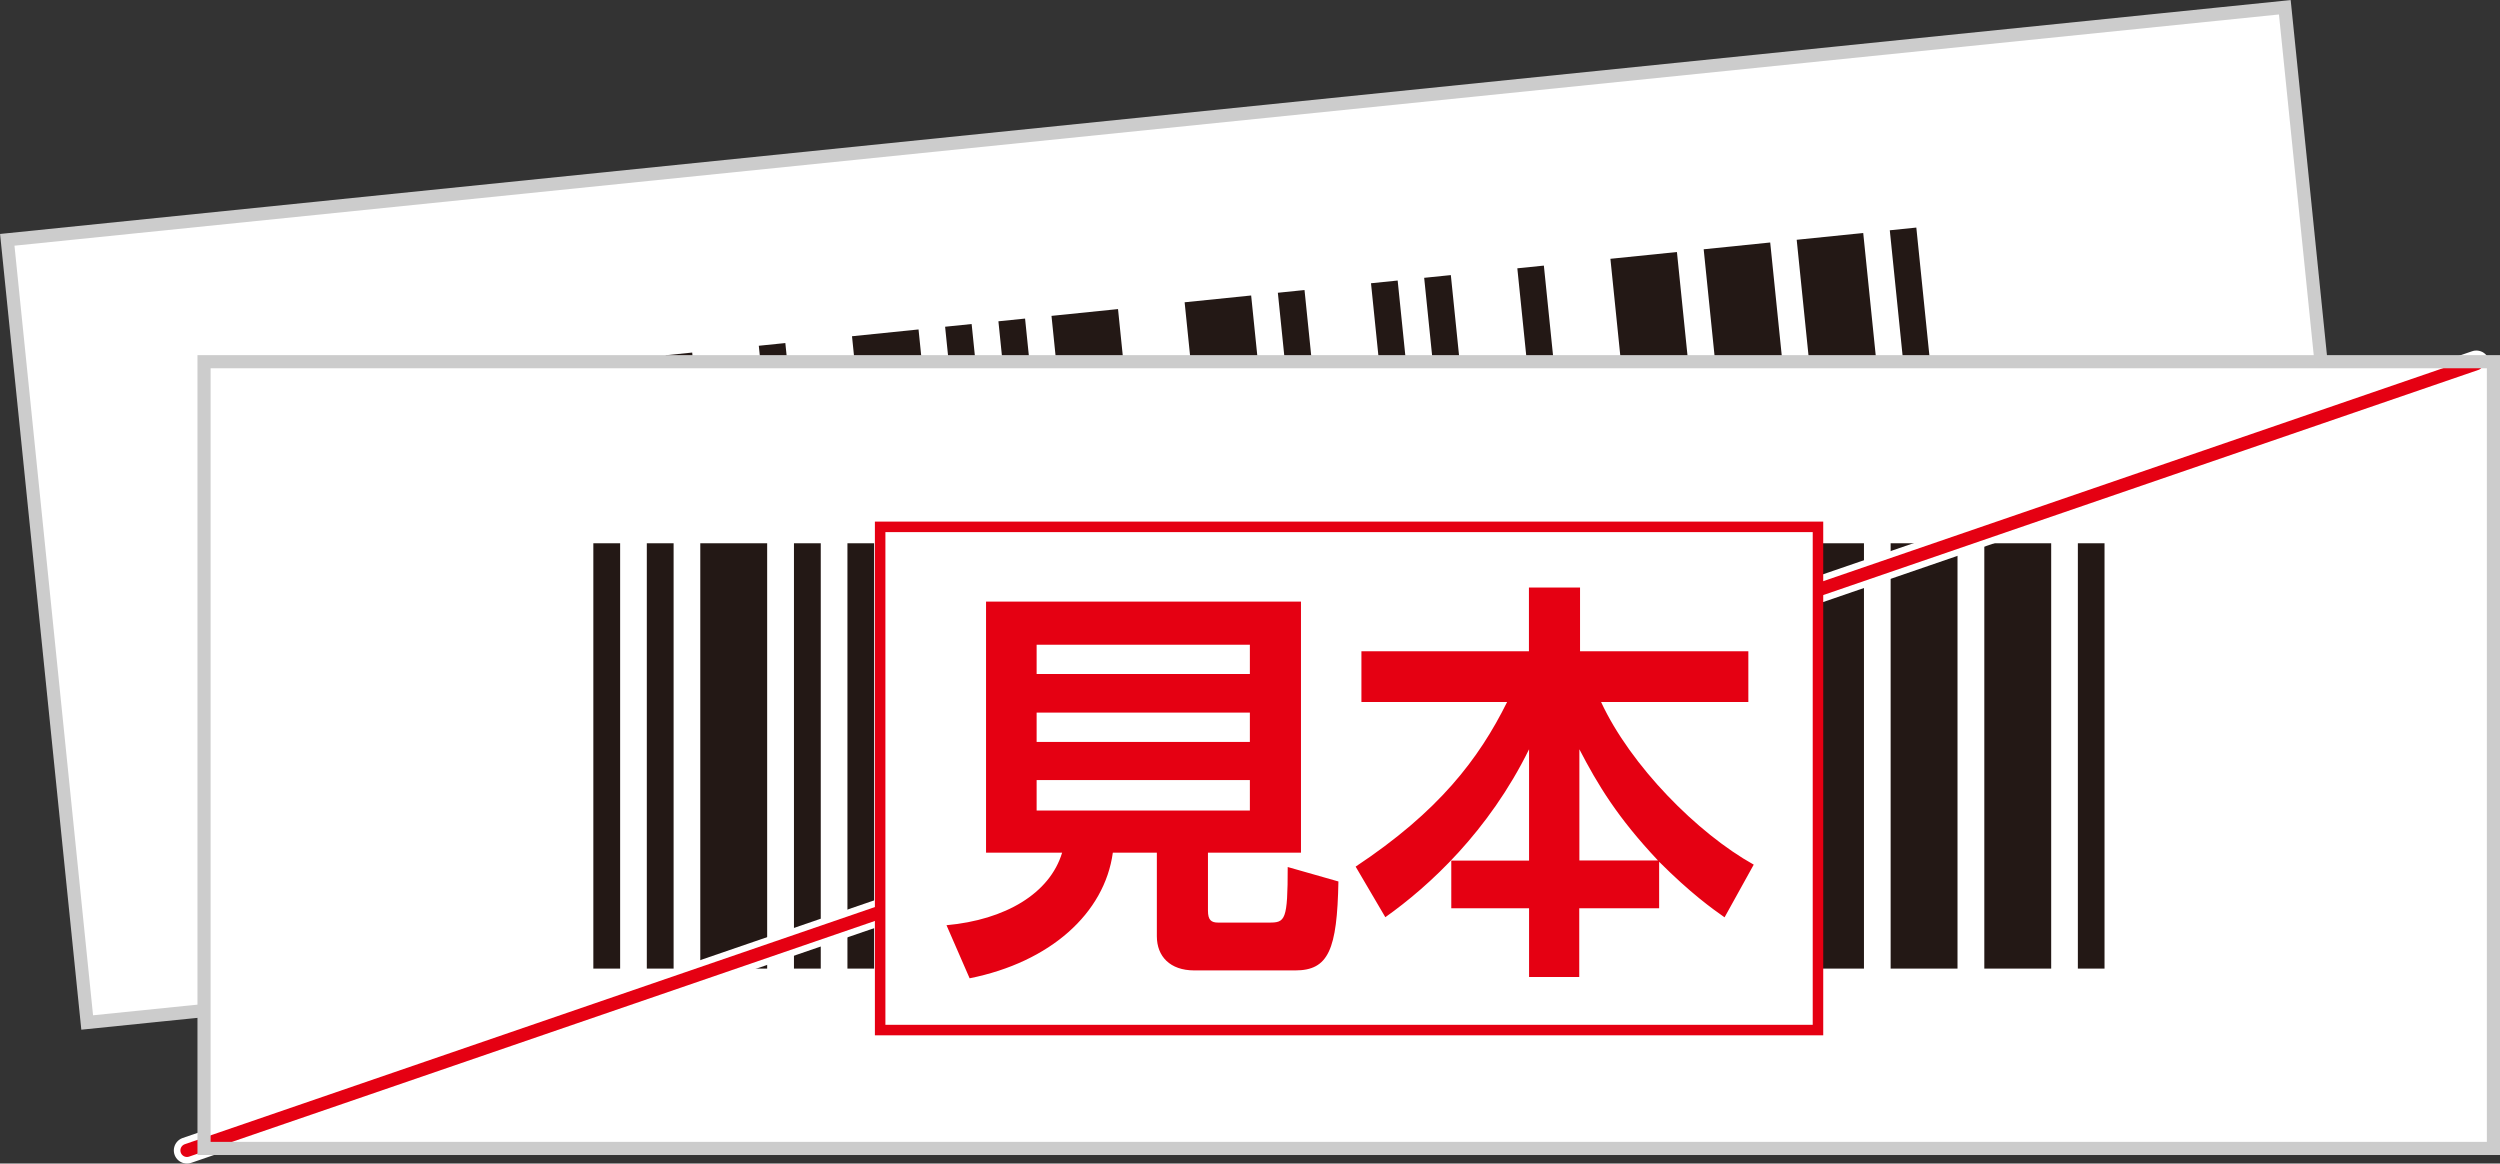 <svg id="_レイヤー_2" xmlns="http://www.w3.org/2000/svg" viewBox="0 0 190.28 88.56"><rect x="0" y="0" width="190.28" height="88.56" fill="#333333" stroke="none"/><defs><clipPath id="clippath"><rect class="cls-1" x="3.23" y="23.07" width="174.25" height="33.72" transform="rotate(-5.83 90.408 39.946)"/></clipPath><clipPath id="clippath-1"><rect class="cls-1" x="15.54" y="41.35" width="174.25" height="33.72"/></clipPath><style>.cls-1,.cls-4{fill:none}.cls-4{stroke:#ccc;stroke-miterlimit:10}.cls-7{fill:#231815}.cls-8{fill:#fff}.cls-9{fill:#e50012}</style></defs><g id="MV"><rect class="cls-8" x="3.14" y="9.25" width="174.25" height="59.88" transform="rotate(-5.83 90.252 39.15)"/><g clip-path="url(#clippath)"><rect class="cls-7" x="32.36" y="14.94" width="2.04" height="46.27" transform="rotate(-5.83 33.401 38.126)"/><rect class="cls-7" x="36.41" y="14.53" width="2.04" height="46.27" transform="rotate(-5.83 37.462 37.644)"/><rect class="cls-7" x="40.46" y="13.96" width="5.09" height="46.27" transform="rotate(-5.83 43 37.138)"/><rect class="cls-7" x="47.55" y="13.39" width="2.04" height="46.27" transform="rotate(-5.83 48.545 36.535)"/><rect class="cls-7" x="51.6" y="12.98" width="2.03" height="46.27" transform="rotate(-5.83 52.6 36.15)"/><rect class="cls-7" x="58.69" y="12.26" width="2.03" height="46.27" transform="rotate(-5.83 59.725 35.43)"/><rect class="cls-7" x="65.77" y="11.38" width="5.09" height="46.27" transform="rotate(-5.83 68.338 34.49)"/><rect class="cls-7" x="72.87" y="10.81" width="2.03" height="46.27" transform="rotate(-5.83 73.877 33.985)"/><rect class="cls-7" x="76.92" y="10.39" width="2.04" height="46.27" transform="rotate(-5.83 77.938 33.503)"/><rect class="cls-7" x="80.96" y="9.82" width="5.09" height="46.27" transform="rotate(-5.83 83.575 33.002)"/><rect class="cls-7" x="91.09" y="8.79" width="5.09" height="46.27" transform="rotate(-5.83 93.67 31.941)"/><rect class="cls-7" x="98.19" y="8.22" width="2.04" height="46.27" transform="rotate(-5.83 99.214 31.337)"/><rect class="cls-7" x="105.28" y="7.5" width="2.04" height="46.27" transform="rotate(-5.83 106.34 30.617)"/><rect class="cls-7" x="109.33" y="7.08" width="2.04" height="46.27" transform="rotate(-5.83 110.395 30.233)"/><rect class="cls-7" x="116.42" y="6.36" width="2.03" height="46.27" transform="rotate(-5.83 117.422 29.508)"/><rect class="cls-7" x="123.5" y="5.48" width="5.09" height="46.27" transform="rotate(-5.83 126.03 28.667)"/><rect class="cls-7" x="130.59" y="4.76" width="5.09" height="46.27" transform="rotate(-5.83 133.16 27.848)"/><rect class="cls-7" x="137.67" y="4.03" width="5.09" height="46.27" transform="rotate(-5.83 140.284 27.128)"/><rect class="cls-7" x="144.77" y="3.46" width="2.03" height="46.27" transform="rotate(-5.83 145.823 26.623)"/></g><rect class="cls-4" x="3.14" y="9.25" width="174.25" height="59.88" transform="rotate(-5.83 90.252 39.15)"/><rect class="cls-8" x="15.53" y="27.53" width="174.25" height="59.88"/><g clip-path="url(#clippath-1)"><rect class="cls-7" x="45.16" y="27.45" width="2.04" height="46.27"/><rect class="cls-7" x="49.23" y="27.45" width="2.04" height="46.27"/><rect class="cls-7" x="53.3" y="27.45" width="5.09" height="46.27"/><rect class="cls-7" x="60.43" y="27.45" width="2.04" height="46.27"/><rect class="cls-7" x="64.5" y="27.45" width="2.03" height="46.27"/><rect class="cls-7" x="71.63" y="27.45" width="2.03" height="46.27"/><rect class="cls-7" x="78.75" y="27.45" width="5.09" height="46.27"/><rect class="cls-7" x="85.88" y="27.45" width="2.03" height="46.27"/><rect class="cls-7" x="89.95" y="27.45" width="2.04" height="46.27"/><rect class="cls-7" x="94.02" y="27.45" width="5.09" height="46.27"/><rect class="cls-7" x="104.2" y="27.45" width="5.09" height="46.27"/><rect class="cls-7" x="111.32" y="27.45" width="2.04" height="46.27"/><rect class="cls-7" x="118.45" y="27.45" width="2.04" height="46.27"/><rect class="cls-7" x="122.52" y="27.45" width="2.04" height="46.27"/><rect class="cls-7" x="129.65" y="27.45" width="2.03" height="46.27"/><rect class="cls-7" x="136.78" y="27.45" width="5.09" height="46.27"/><rect class="cls-7" x="143.9" y="27.45" width="5.09" height="46.27"/><rect class="cls-7" x="151.03" y="27.45" width="5.09" height="46.27"/><rect class="cls-7" x="158.15" y="27.45" width="2.03" height="46.27"/></g><line x1="14.23" y1="87.56" x2="188.48" y2="27.68" stroke="#fff" stroke-width="2" stroke-linecap="round" stroke-linejoin="round" fill="none"/><line x1="14.23" y1="87.56" x2="188.48" y2="27.68" stroke-linecap="round" stroke-linejoin="round" stroke="#e50012" fill="none"/><rect class="cls-8" x="66.99" y="40.1" width="71.38" height="38.3"/><rect x="66.99" y="40.1" width="71.38" height="38.3" stroke-width=".8" stroke="#e50012" fill="none"/><path class="cls-9" d="M91.94 69.31c0 .72.25.91.78.91h3.88c1.22 0 1.41-.16 1.41-4.23l3.86 1.1c-.1 5.2-.75 6.77-3.29 6.77H90.9c-1.85 0-2.85-1.07-2.85-2.6V64.9H84.7c-.63 4.61-4.76 8.33-10.9 9.56l-1.76-4.04c4.48-.41 7.86-2.41 8.8-5.52h-5.79V45.79h23.97V64.9h-7.08v4.42zm3.19-20.24H78.9v2.23h16.23v-2.23zm0 5.17H78.9v2.23h16.23v-2.23zm0 5.13H78.9v2.32h16.23v-2.32zM116.38 65.49v-8.46c-3.07 6.24-7.58 10.4-10.94 12.78l-2.26-3.85c6.33-4.2 9.37-8.18 11.53-12.53h-11.09v-3.86h12.75v-4.85h3.89v4.85h12.81v3.86h-11.21c2.25 4.85 7.33 9.99 11.62 12.38l-2.22 4.01c-.94-.66-2.57-1.82-4.98-4.23v3.54h-6.08v5.23h-3.82v-5.23h-5.92V65.5h5.92zm9.81 0c-3.07-3.26-4.57-5.74-5.98-8.46v8.46h5.98z"/><rect class="cls-4" x="15.53" y="27.53" width="174.25" height="59.88"/></g></svg>